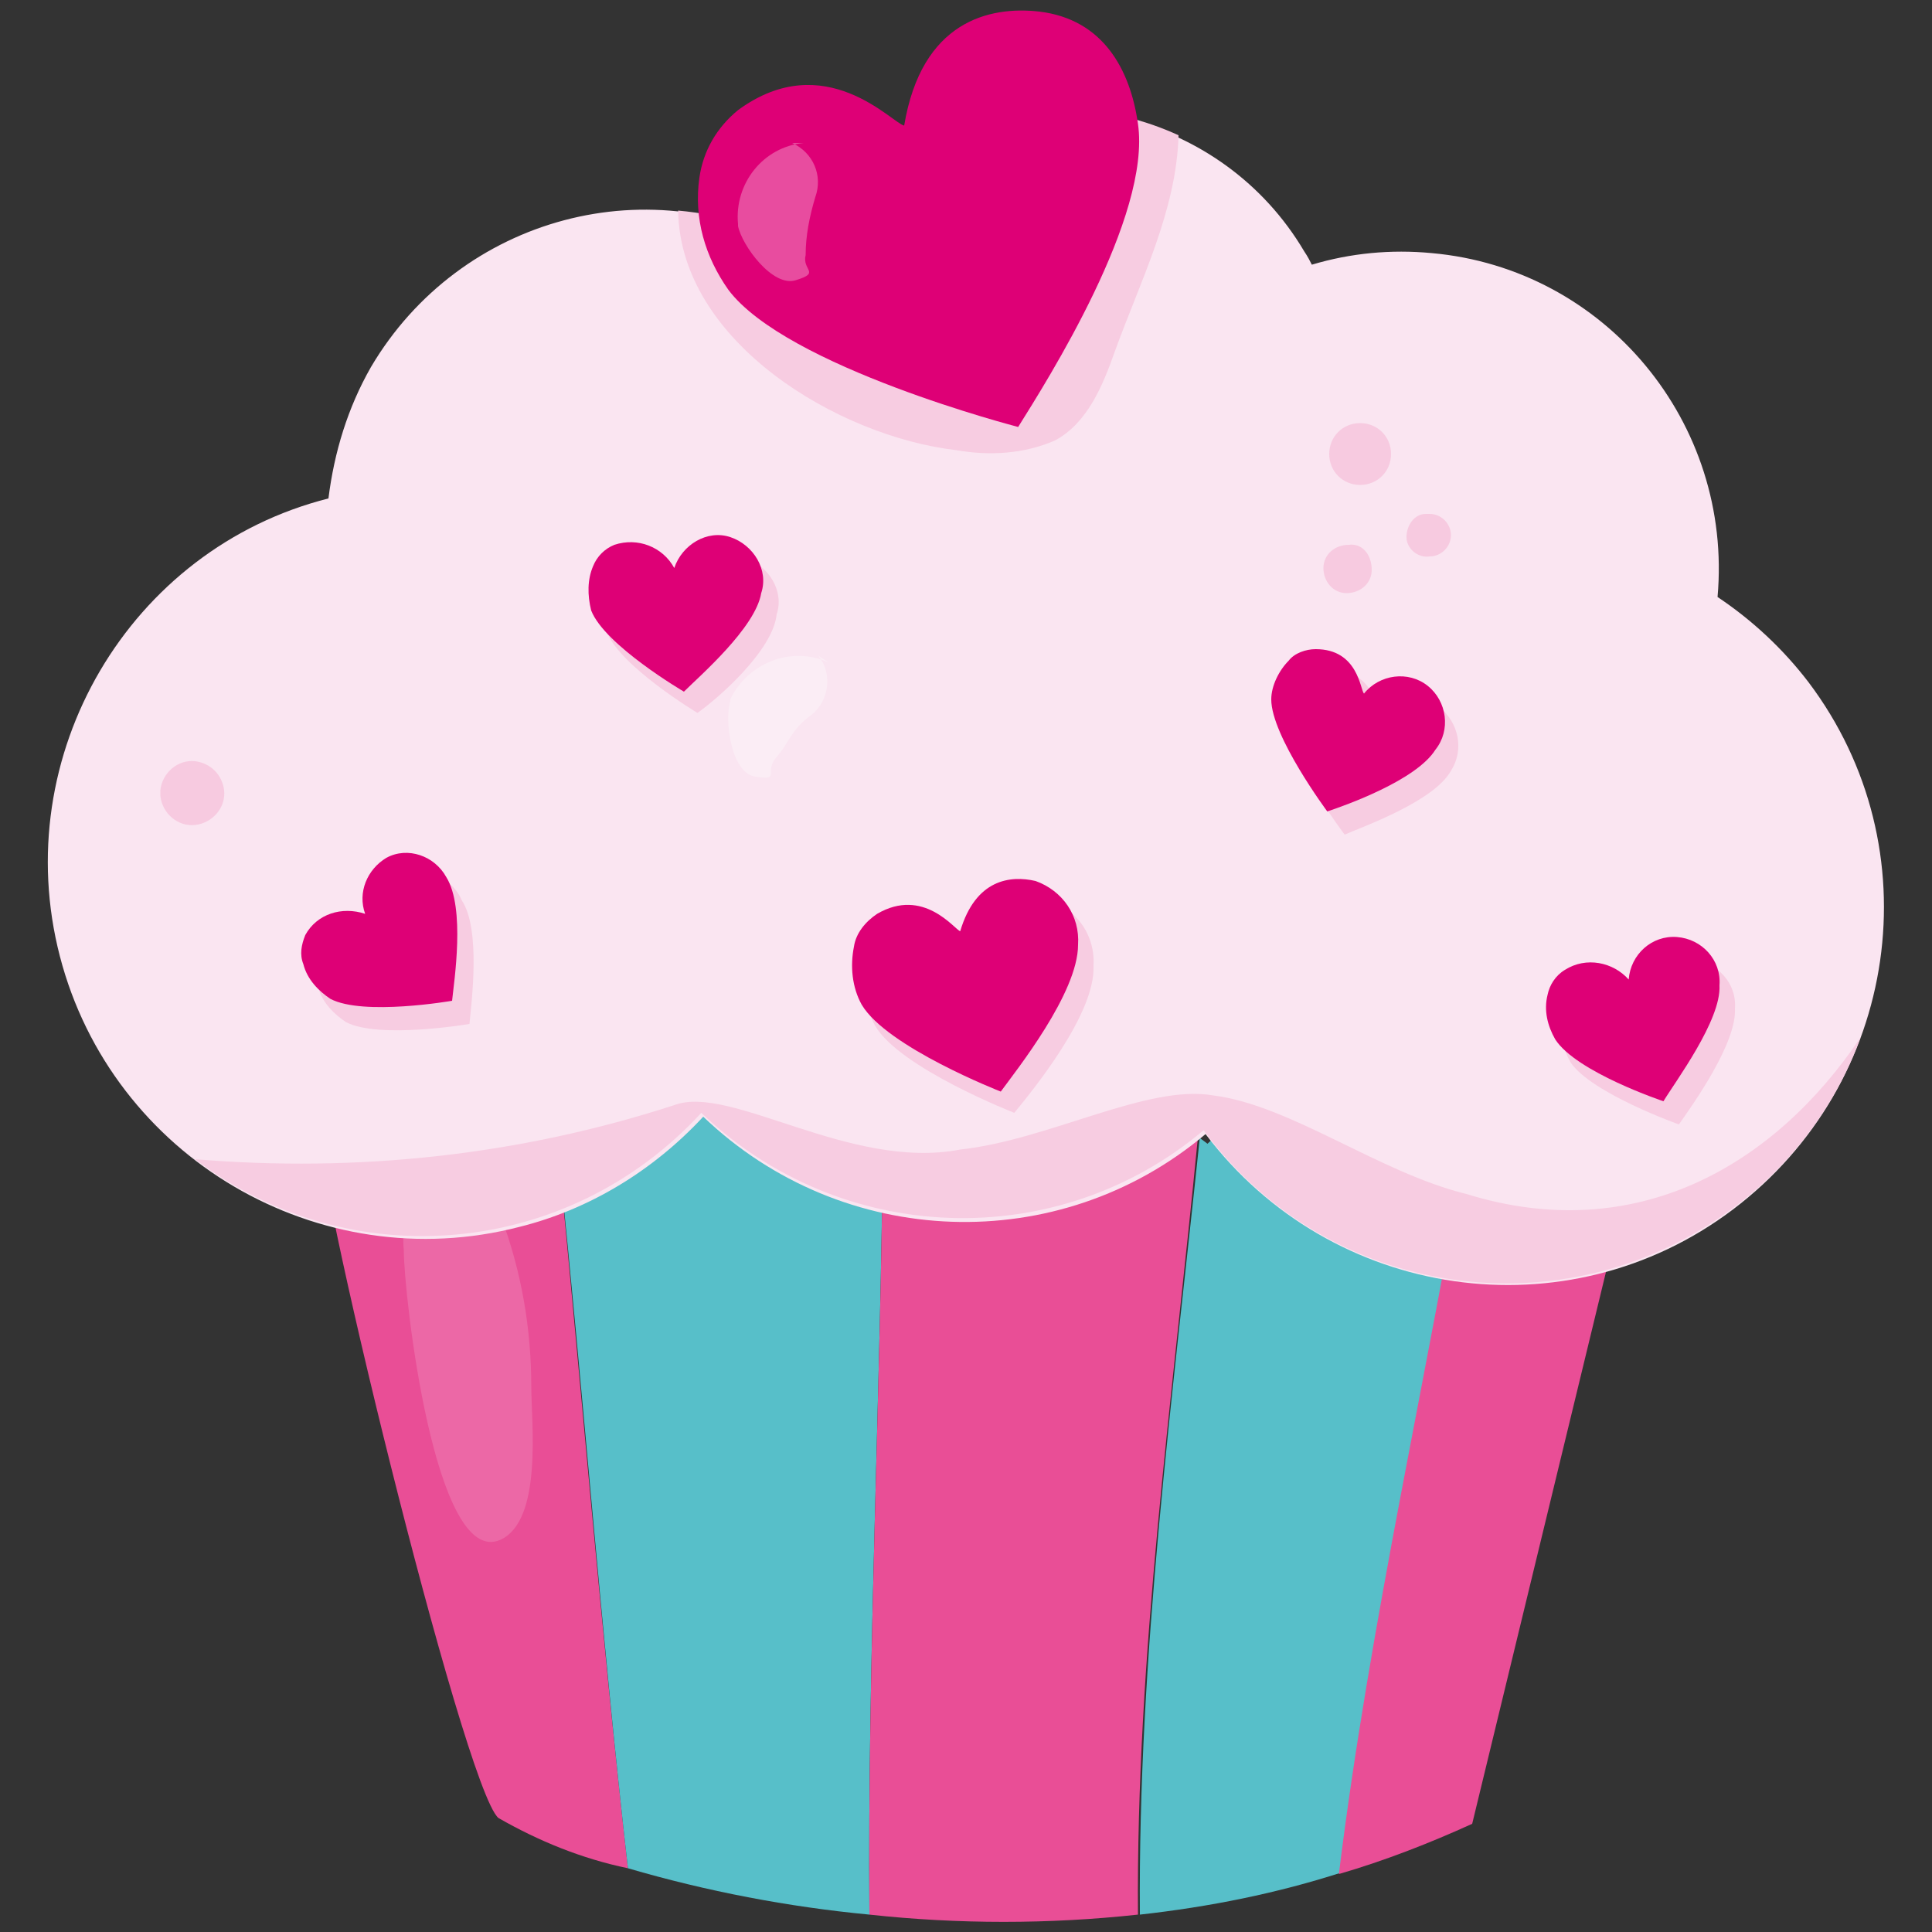 <?xml version="1.0" encoding="utf-8"?>
<!-- Generator: Adobe Illustrator 26.3.1, SVG Export Plug-In . SVG Version: 6.00 Build 0)  -->
<svg xmlns="http://www.w3.org/2000/svg" xmlns:xlink="http://www.w3.org/1999/xlink" version="1.1" id="Laag_1" x="0px" y="0px" viewBox="0 0 100 100" style="enable-background:new 0 0 100 100;" xml:space="preserve" width="400" height="400">
<rect x="0" y="0" width="100" height="100" fill="#333333" stroke="none"/>
<style type="text/css">
	.st0{fill:#E94E96;}
	.st1{fill:#57BFC9;}
	.st2{opacity:0.15;fill:#FFFFFF;enable-background:new    ;}
	.st3{fill:#FAE5F1;}
	.st4{fill:#F7CCE1;}
	.st5{fill:#F7CAE0;}
	.st6{fill:#DE0076;}
	.st7{opacity:0.3;fill:#FFFFFF;enable-background:new    ;}
</style>
<path class="st0" d="M16.6,58.3c-0.8,0.6,7.4,34.3,9.2,35.8c2.1,1.2,4.3,2.1,6.7,2.6c-1.4-12.4-2.4-24.7-3.6-37  C28.4,59.3,21.9,54.3,16.6,58.3z"/>
<path class="st1" d="M45.7,58.6l-0.3,0.2c0,0-8.3-6.1-16.5,0.9l0,0c1.3,12.4,2.2,24.7,3.6,37c4.1,1.2,8.3,2,12.5,2.4  C44.9,85.7,45.6,72,45.7,58.6z"/>
<path class="st0" d="M45.7,58.6C45.6,72,44.9,85.7,45,99.1c4.6,0.5,9.3,0.5,13.9,0c-0.1-13.4,1.8-26.8,3.1-40.2  C60.3,57.6,53.2,53.3,45.7,58.6z"/>
<path class="st1" d="M62.5,59.2l-0.4-0.3c-1.4,13.4-3.2,26.8-3.1,40.2c3.6-0.4,7.1-1.1,10.5-2.2c1.5-13,4.5-25.8,6.7-39  C74,56.9,67.6,54.3,62.5,59.2z"/>
<path class="st0" d="M85,58.1c-2.4-1.8-5.8-1.7-8.1,0.3c0,0-0.3-0.2-0.8-0.4c-2.2,13.1-5.2,26-6.8,39c2.4-0.7,4.7-1.6,6.9-2.6  L85,58.1z"/>
<path class="st2" d="M20.9,64.7c-0.1-1,0.1-1.9,0.5-2.8c0.4-0.9,1.3-1.5,2.3-1.4c1.1,0.2,1.8,1.3,2.2,2.4c1.1,2.9,1.6,5.9,1.6,8.9  c0,1.8,0.6,6.9-1.6,7.9C22.5,81.2,20.9,67,20.9,64.7z"/>
<path class="st3" d="M88.9,30.9c0.8-9-5.8-17-14.8-17.8c-2.1-0.2-4.2,0-6.2,0.6c-0.1-0.2-0.2-0.4-0.4-0.7C63.3,5.9,54,3.6,46.9,7.8  c-2.2,1.3-4,3.1-5.3,5.3c-7.8-4.6-17.8-1.9-22.4,5.9c-1.2,2.1-1.9,4.4-2.2,6.8C6.7,28.4,0.4,39.1,3.1,49.5s13.4,16.7,23.8,14  c3.6-0.9,6.9-2.9,9.5-5.7c7.2,6.9,18.4,7.3,26,0.9c6.5,8.6,18.7,10.4,27.3,3.9c8.6-6.5,10.4-18.7,3.9-27.3  C92.3,33.6,90.7,32.1,88.9,30.9z"/>
<path class="st4" d="M49.5,23.3c1.7,0.3,3.5,0.2,5.1-0.5c1.7-0.9,2.5-2.9,3.1-4.6c1.3-3.6,3.2-7.3,3.3-11.2C54,3.8,45.6,6.3,41.6,13  c-2-1.2-4.2-1.9-6.5-2.1C35.2,17.7,43.4,22.6,49.5,23.3z"/>
<path class="st4" d="M75.9,61.8c-4.5-1.1-9.1-4.6-13.1-5.1c-3.4-0.6-8.5,2.3-13.1,2.8c-5.7,1.1-11.9-3.4-14.8-2.3  c-8,2.6-16.4,3.5-24.8,2.8c8,6.1,19.3,5.1,26.2-2.4c7.2,6.9,18.4,7.3,26,0.9c6.4,8.7,18.6,10.5,27.3,4.1c3-2.2,5.4-5.3,6.7-8.9  C91.8,60.4,84.6,64.5,75.9,61.8z"/>
<path class="st5" d="M72,23.5c0,0.9-0.7,1.6-1.6,1.6c-0.9,0-1.6-0.7-1.6-1.6c0-0.9,0.7-1.6,1.6-1.6c0,0,0,0,0,0  C71.3,21.9,72,22.6,72,23.5C72,23.5,72,23.5,72,23.5z"/>
<path class="st5" d="M71,29.5c0,0.7-0.6,1.2-1.3,1.2c-0.7,0-1.2-0.6-1.2-1.3c0-0.7,0.6-1.2,1.3-1.2C70.5,28.1,71,28.7,71,29.5  C71,29.4,71,29.5,71,29.5z"/>
<path class="st5" d="M8.3,40.9c0.1-0.9,0.9-1.6,1.8-1.5c0.8,0.1,1.4,0.7,1.5,1.5c0.1,0.9-0.6,1.7-1.5,1.8s-1.7-0.6-1.8-1.5  C8.3,41.1,8.3,41,8.3,40.9z"/>
<path class="st5" d="M75.1,27.7c0,0.6-0.5,1.1-1.1,1.1c-0.6,0.1-1.2-0.4-1.2-1s0.4-1.2,1-1.2c0.1,0,0.2,0,0.2,0  C74.6,26.6,75.1,27.1,75.1,27.7C75.1,27.7,75.1,27.7,75.1,27.7z"/>
<path class="st6" d="M58.9,6.4c-0.4-2.8-1.8-5.4-5.1-5.8c-2.6-0.3-6.1,0.5-7,5.9c-0.6-0.1-4.1-4.1-8.6-0.8c-1.1,0.9-1.8,2.1-2,3.5  c-0.3,2.1,0.3,4.1,1.5,5.8c3,4,15,7.1,15,7.1C54.2,19.7,59.6,11.2,58.9,6.4z"/>
<path class="st4" d="M75.1,39.9c0.7-1.1,0.4-2.5-0.6-3.3c-1-0.7-2.3-0.5-3.1,0.4c-0.1-0.2-0.3-2.3-2.4-2.3c-0.5,0-1.1,0.2-1.4,0.6  c-0.6,0.6-0.9,1.3-0.9,2.1c0,2,2.9,5.8,2.9,5.8C70.5,42.8,74.2,41.5,75.1,39.9z"/>
<path class="st4" d="M89.8,52.2c0.1-1.3-0.9-2.4-2.2-2.5c-1.3-0.1-2.4,0.9-2.5,2.2c-0.8-1-2.2-1.2-3.3-0.5c-0.4,0.3-0.8,0.8-0.9,1.3  c-0.2,0.8,0,1.6,0.4,2.3c1.1,1.6,5.6,3.2,5.6,3.2C87.6,57.2,89.9,54,89.8,52.2z"/>
<path class="st4" d="M23.9,46.6c-0.5-1.2-1.9-1.7-3.1-1.1c-1.2,0.5-1.7,1.9-1.1,3.1l0,0c-1.2-0.4-2.5,0-3.1,1.1  c-0.2,0.5-0.3,1-0.1,1.5c0.2,0.7,0.8,1.3,1.4,1.7c1.7,0.9,6.4,0.1,6.4,0.1C24.4,51.9,24.9,48.1,23.9,46.6z"/>
<path class="st4" d="M40.2,31.8c0.4-1.2-0.4-2.5-1.6-2.9c-1.2-0.4-2.5,0.4-2.9,1.6l0,0c-0.6-1.1-1.9-1.6-3.1-1.2  c-0.5,0.2-0.9,0.6-1.1,1.1c-0.3,0.7-0.3,1.5-0.1,2.3c0.7,1.8,4.7,4.2,4.7,4.2C37.1,36.2,40,33.7,40.2,31.8z"/>
<path class="st4" d="M56.6,50c0.1-1.5-0.8-2.9-2.2-3.3c-1.3-0.3-3.1-0.1-3.9,2.6c-0.3-0.1-1.9-2.3-4.3-0.9c-0.6,0.3-1.1,0.9-1.3,1.7  c-0.2,1-0.1,2.1,0.4,3c1.3,2.2,7.2,4.5,7.2,4.5C53.4,56.5,56.7,52.5,56.6,50z"/>
<path class="st6" d="M74.3,38.8c0.8-1,0.6-2.5-0.4-3.3c-1-0.8-2.5-0.6-3.3,0.4c-0.2-0.2-0.3-2.3-2.5-2.3c-0.5,0-1.1,0.2-1.4,0.6  c-0.5,0.5-0.9,1.3-0.9,2c0,1.9,2.9,5.8,2.9,5.8C69.6,41.7,73.3,40.4,74.3,38.8z"/>
<path class="st6" d="M89,51c0.1-1.3-0.9-2.4-2.2-2.5c-1.3-0.1-2.4,0.9-2.5,2.2l0,0c-0.8-0.9-2.2-1.2-3.3-0.5  c-0.5,0.3-0.8,0.8-0.9,1.3c-0.2,0.8,0,1.6,0.4,2.3c1.1,1.7,5.6,3.2,5.6,3.2C86.7,56,89.1,52.8,89,51z"/>
<path class="st6" d="M23.1,45.4c-0.6-1.1-2-1.6-3.1-1c-1,0.6-1.5,1.8-1.1,2.9c-1.2-0.4-2.5,0-3.1,1.1c-0.2,0.5-0.3,1-0.1,1.5  c0.2,0.8,0.8,1.4,1.4,1.8c1.7,0.9,6.3,0.1,6.3,0.1C23.5,50.8,24.1,47,23.1,45.4z"/>
<path class="st6" d="M39.4,30.7c0.4-1.2-0.4-2.5-1.6-2.9c-1.2-0.4-2.5,0.4-2.9,1.6c-0.6-1.1-1.9-1.6-3.1-1.2  c-0.5,0.2-0.9,0.6-1.1,1.1c-0.3,0.7-0.3,1.5-0.1,2.3c0.7,1.8,4.8,4.2,4.8,4.2C36.2,35,39.1,32.5,39.4,30.7z"/>
<path class="st6" d="M55.8,48.9c0.1-1.5-0.8-2.8-2.2-3.3c-1.3-0.3-3.1-0.1-3.9,2.6c-0.3-0.1-1.9-2.3-4.3-0.9c-0.6,0.4-1.1,1-1.2,1.7  c-0.2,1-0.1,2.1,0.4,3c1.3,2.2,7.2,4.5,7.2,4.5C52.6,55.4,55.8,51.4,55.8,48.9z"/>
<path class="st7" d="M41.6,7.4c-2.1,0.2-3.6,2.1-3.4,4.2c0,0,0,0,0,0.1c0.2,1,1.8,3.2,3,2.8c1.3-0.4,0.3-0.5,0.5-1.3  c0-1,0.2-2,0.5-3c0.4-1.1-0.1-2.3-1.2-2.8c0,0-0.1,0-0.1,0"/>
<path class="st7" d="M42.9,34.3c-1.9-0.9-4.2,0-5.1,1.9c0,0,0,0.1,0,0.1c-0.3,0.9,0,3.7,1.3,3.9s0.5-0.2,1-0.9  c0.8-0.9,0.8-1.5,1.9-2.3c0.9-0.7,1.1-2.1,0.4-3c0,0,0-0.1-0.1-0.1"/>
</svg>
<!-- fixed -->